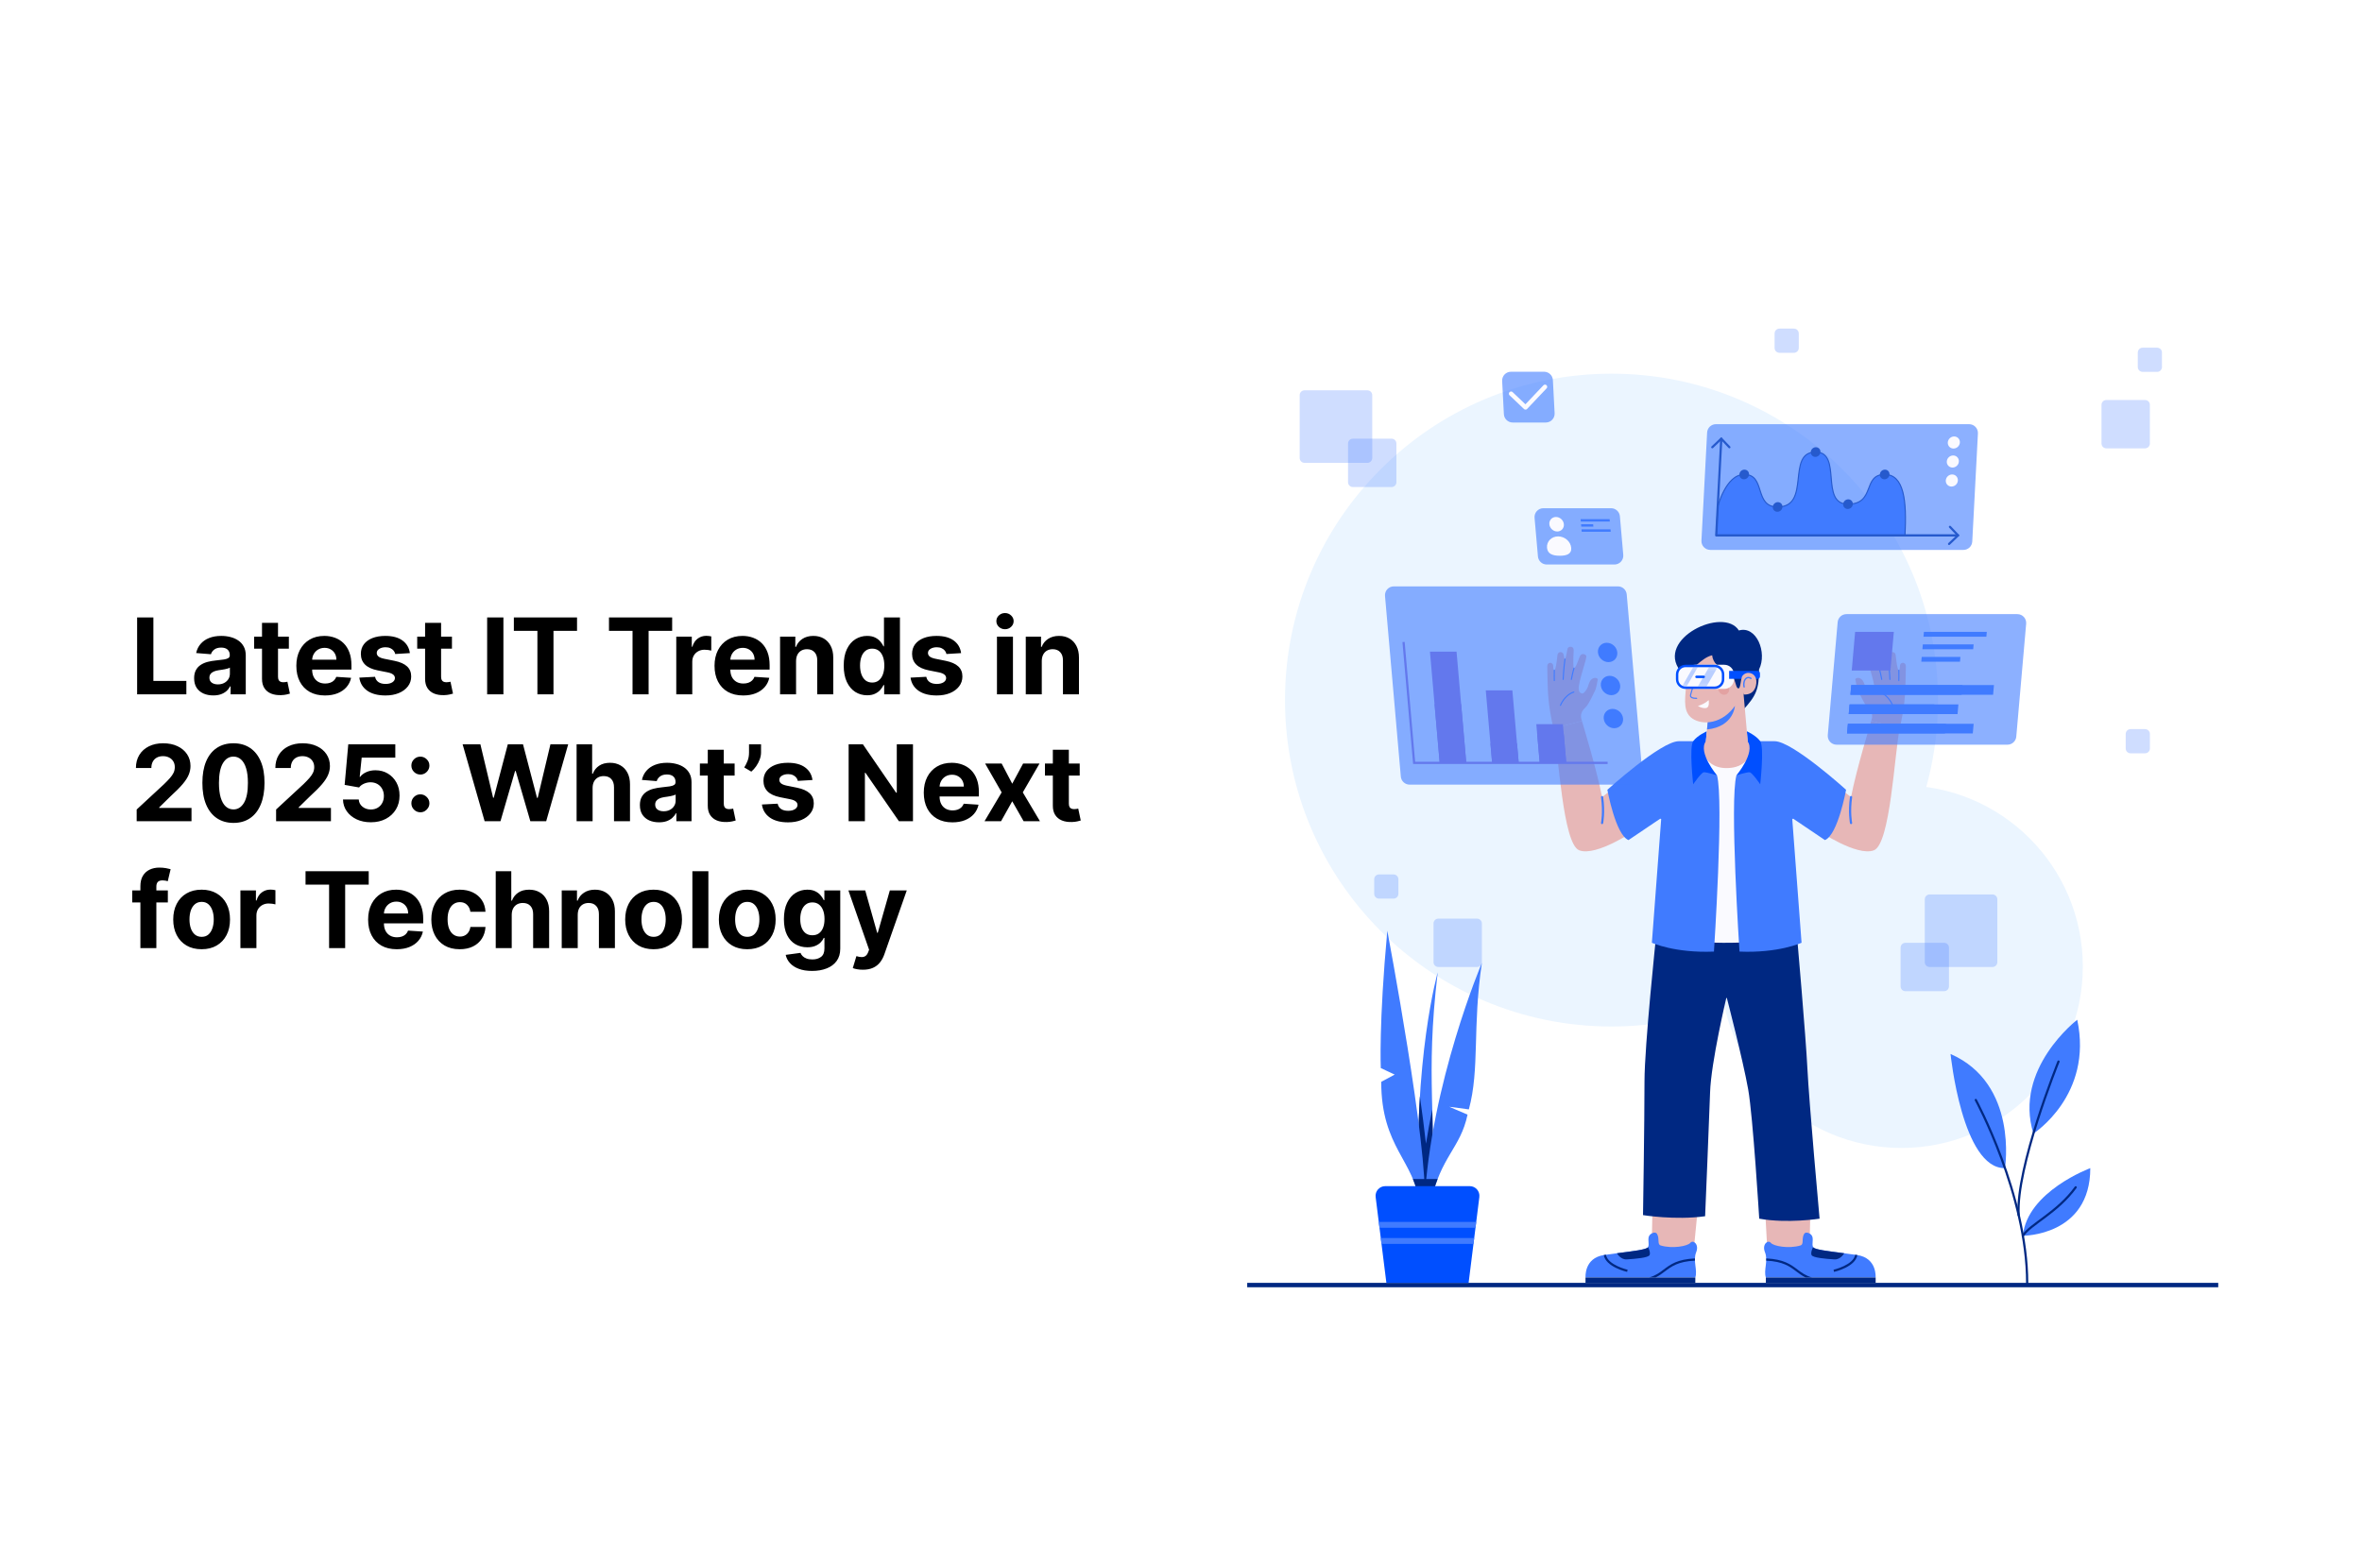 <?xml version="1.0" encoding="UTF-8"?> <svg xmlns="http://www.w3.org/2000/svg" width="670" height="445" viewBox="0 0 670 445" fill="none"><rect x="0" y="0" width="670" height="445" fill="#808080" stroke="none"/><g clip-path="url(#clip0_245_2)"><rect width="670" height="445" fill="white"></rect><path d="M38.896 197V175.182H43.509V193.197H52.863V197H38.896ZM60.499 197.309C59.455 197.309 58.524 197.128 57.708 196.766C56.891 196.396 56.245 195.853 55.769 195.136C55.3 194.411 55.066 193.509 55.066 192.43C55.066 191.521 55.232 190.757 55.566 190.139C55.9 189.521 56.355 189.024 56.93 188.648C57.505 188.271 58.159 187.987 58.89 187.795C59.629 187.604 60.403 187.469 61.212 187.391C62.164 187.291 62.931 187.199 63.514 187.114C64.096 187.021 64.519 186.886 64.781 186.709C65.044 186.531 65.176 186.268 65.176 185.92V185.857C65.176 185.182 64.963 184.66 64.536 184.29C64.117 183.921 63.521 183.737 62.747 183.737C61.93 183.737 61.28 183.918 60.797 184.28C60.314 184.635 59.995 185.082 59.838 185.622L55.641 185.281C55.854 184.287 56.273 183.428 56.898 182.703C57.523 181.972 58.329 181.411 59.316 181.02C60.31 180.622 61.461 180.423 62.768 180.423C63.677 180.423 64.547 180.53 65.378 180.743C66.216 180.956 66.958 181.286 67.605 181.734C68.258 182.181 68.773 182.756 69.149 183.46C69.526 184.156 69.714 184.99 69.714 185.963V197H65.41V194.731H65.282C65.019 195.242 64.668 195.693 64.228 196.084C63.787 196.467 63.258 196.769 62.64 196.989C62.022 197.202 61.308 197.309 60.499 197.309ZM61.798 194.177C62.466 194.177 63.056 194.045 63.567 193.783C64.078 193.513 64.48 193.151 64.771 192.696C65.062 192.241 65.208 191.727 65.208 191.151V189.415C65.066 189.507 64.87 189.592 64.622 189.67C64.38 189.741 64.107 189.809 63.801 189.873C63.496 189.93 63.191 189.983 62.885 190.033C62.58 190.075 62.303 190.114 62.054 190.15C61.522 190.228 61.056 190.352 60.659 190.523C60.261 190.693 59.952 190.924 59.732 191.215C59.511 191.499 59.401 191.854 59.401 192.281C59.401 192.898 59.625 193.371 60.073 193.697C60.527 194.017 61.102 194.177 61.798 194.177ZM81.939 180.636V184.045H72.084V180.636H81.939ZM74.322 176.716H78.86V191.972C78.86 192.391 78.924 192.717 79.052 192.952C79.18 193.179 79.357 193.339 79.584 193.431C79.819 193.523 80.089 193.57 80.394 193.57C80.607 193.57 80.82 193.552 81.033 193.516C81.246 193.474 81.41 193.442 81.523 193.42L82.237 196.798C82.01 196.869 81.69 196.95 81.278 197.043C80.866 197.142 80.366 197.202 79.776 197.224C78.682 197.266 77.724 197.121 76.9 196.787C76.083 196.453 75.447 195.935 74.993 195.232C74.538 194.528 74.314 193.641 74.322 192.568V176.716ZM92.177 197.32C90.493 197.32 89.045 196.979 87.83 196.297C86.623 195.608 85.692 194.635 85.039 193.378C84.385 192.114 84.059 190.619 84.059 188.893C84.059 187.21 84.385 185.732 85.039 184.461C85.692 183.19 86.612 182.199 87.798 181.489C88.991 180.778 90.39 180.423 91.996 180.423C93.075 180.423 94.08 180.597 95.01 180.945C95.948 181.286 96.765 181.801 97.461 182.49C98.164 183.179 98.711 184.045 99.101 185.089C99.492 186.126 99.687 187.341 99.687 188.733V189.979H85.87V187.167H95.415C95.415 186.513 95.273 185.935 94.989 185.43C94.705 184.926 94.311 184.532 93.807 184.248C93.309 183.957 92.731 183.811 92.07 183.811C91.381 183.811 90.77 183.971 90.238 184.29C89.712 184.603 89.3 185.026 89.002 185.558C88.704 186.084 88.551 186.67 88.544 187.316V189.99C88.544 190.8 88.693 191.499 88.991 192.089C89.297 192.678 89.726 193.133 90.28 193.452C90.834 193.772 91.491 193.932 92.251 193.932C92.755 193.932 93.217 193.861 93.636 193.719C94.055 193.577 94.414 193.364 94.712 193.08C95.01 192.795 95.238 192.447 95.394 192.036L99.591 192.312C99.378 193.321 98.942 194.202 98.281 194.955C97.628 195.7 96.782 196.283 95.746 196.702C94.716 197.114 93.526 197.32 92.177 197.32ZM116.264 185.303L112.109 185.558C112.038 185.203 111.885 184.884 111.651 184.599C111.417 184.308 111.108 184.077 110.724 183.907C110.348 183.729 109.897 183.641 109.371 183.641C108.668 183.641 108.075 183.79 107.592 184.088C107.109 184.379 106.868 184.77 106.868 185.26C106.868 185.651 107.024 185.981 107.336 186.251C107.649 186.521 108.185 186.737 108.945 186.901L111.907 187.497C113.498 187.824 114.684 188.349 115.465 189.074C116.246 189.798 116.637 190.75 116.637 191.929C116.637 193.001 116.321 193.942 115.689 194.752C115.064 195.562 114.204 196.194 113.111 196.648C112.024 197.096 110.77 197.32 109.35 197.32C107.184 197.32 105.458 196.869 104.172 195.967C102.894 195.058 102.145 193.822 101.925 192.259L106.388 192.025C106.523 192.685 106.85 193.19 107.368 193.538C107.887 193.879 108.551 194.049 109.361 194.049C110.156 194.049 110.795 193.896 111.278 193.591C111.768 193.278 112.017 192.877 112.024 192.387C112.017 191.975 111.843 191.638 111.502 191.375C111.161 191.105 110.635 190.899 109.925 190.757L107.091 190.192C105.493 189.873 104.304 189.319 103.523 188.531C102.748 187.742 102.361 186.737 102.361 185.516C102.361 184.464 102.645 183.559 103.214 182.799C103.789 182.039 104.595 181.453 105.632 181.041C106.676 180.629 107.898 180.423 109.297 180.423C111.363 180.423 112.99 180.86 114.176 181.734C115.369 182.607 116.065 183.797 116.264 185.303ZM128.199 180.636V184.045H118.344V180.636H128.199ZM120.581 176.716H125.12V191.972C125.12 192.391 125.184 192.717 125.311 192.952C125.439 193.179 125.617 193.339 125.844 193.431C126.078 193.523 126.348 193.57 126.654 193.57C126.867 193.57 127.08 193.552 127.293 193.516C127.506 193.474 127.669 193.442 127.783 193.42L128.497 196.798C128.27 196.869 127.95 196.95 127.538 197.043C127.126 197.142 126.625 197.202 126.036 197.224C124.942 197.266 123.983 197.121 123.159 196.787C122.343 196.453 121.707 195.935 121.252 195.232C120.798 194.528 120.574 193.641 120.581 192.568V176.716ZM142.796 175.182V197H138.183V175.182H142.796ZM145.761 178.985V175.182H163.68V178.985H157V197H152.44V178.985H145.761ZM172.743 178.985V175.182H190.662V178.985H183.982V197H179.423V178.985H172.743ZM191.829 197V180.636H196.229V183.491H196.399C196.697 182.476 197.198 181.709 197.901 181.19C198.604 180.665 199.414 180.402 200.33 180.402C200.557 180.402 200.802 180.416 201.065 180.445C201.328 180.473 201.559 180.512 201.758 180.562V184.589C201.545 184.525 201.25 184.468 200.873 184.418C200.497 184.369 200.153 184.344 199.84 184.344C199.172 184.344 198.576 184.489 198.05 184.781C197.532 185.065 197.12 185.462 196.814 185.974C196.516 186.485 196.367 187.075 196.367 187.742V197H191.829ZM210.8 197.32C209.116 197.32 207.668 196.979 206.453 196.297C205.246 195.608 204.315 194.635 203.662 193.378C203.009 192.114 202.682 190.619 202.682 188.893C202.682 187.21 203.009 185.732 203.662 184.461C204.315 183.19 205.235 182.199 206.421 181.489C207.614 180.778 209.013 180.423 210.619 180.423C211.698 180.423 212.703 180.597 213.634 180.945C214.571 181.286 215.388 181.801 216.084 182.49C216.787 183.179 217.334 184.045 217.724 185.089C218.115 186.126 218.31 187.341 218.31 188.733V189.979H204.493V187.167H214.038C214.038 186.513 213.896 185.935 213.612 185.43C213.328 184.926 212.934 184.532 212.43 184.248C211.933 183.957 211.354 183.811 210.693 183.811C210.004 183.811 209.393 183.971 208.861 184.29C208.335 184.603 207.923 185.026 207.625 185.558C207.327 186.084 207.174 186.67 207.167 187.316V189.99C207.167 190.8 207.316 191.499 207.614 192.089C207.92 192.678 208.349 193.133 208.903 193.452C209.457 193.772 210.114 193.932 210.874 193.932C211.379 193.932 211.84 193.861 212.259 193.719C212.678 193.577 213.037 193.364 213.335 193.08C213.634 192.795 213.861 192.447 214.017 192.036L218.214 192.312C218.001 193.321 217.565 194.202 216.904 194.955C216.251 195.7 215.406 196.283 214.369 196.702C213.339 197.114 212.149 197.32 210.8 197.32ZM225.81 187.54V197H221.272V180.636H225.597V183.523H225.789C226.151 182.572 226.759 181.819 227.611 181.265C228.463 180.704 229.496 180.423 230.711 180.423C231.847 180.423 232.838 180.672 233.683 181.169C234.528 181.666 235.185 182.376 235.654 183.3C236.123 184.216 236.357 185.31 236.357 186.581V197H231.819V187.391C231.826 186.389 231.57 185.608 231.052 185.047C230.533 184.479 229.82 184.195 228.911 184.195C228.3 184.195 227.76 184.326 227.291 184.589C226.83 184.852 226.467 185.235 226.205 185.739C225.949 186.237 225.817 186.837 225.81 187.54ZM245.964 197.266C244.721 197.266 243.595 196.947 242.587 196.308C241.585 195.661 240.79 194.713 240.2 193.463C239.618 192.206 239.327 190.665 239.327 188.839C239.327 186.964 239.629 185.406 240.232 184.163C240.836 182.913 241.639 181.979 242.64 181.361C243.649 180.736 244.753 180.423 245.953 180.423C246.869 180.423 247.633 180.58 248.244 180.892C248.862 181.197 249.359 181.581 249.735 182.043C250.119 182.497 250.41 182.945 250.609 183.385H250.747V175.182H255.275V197H250.801V194.379H250.609C250.396 194.834 250.094 195.285 249.703 195.732C249.32 196.173 248.819 196.538 248.201 196.83C247.59 197.121 246.845 197.266 245.964 197.266ZM247.402 193.655C248.134 193.655 248.752 193.456 249.256 193.058C249.767 192.653 250.158 192.089 250.428 191.364C250.705 190.64 250.843 189.791 250.843 188.818C250.843 187.845 250.708 187 250.438 186.283C250.169 185.565 249.778 185.011 249.267 184.621C248.755 184.23 248.134 184.035 247.402 184.035C246.656 184.035 246.028 184.237 245.517 184.642C245.005 185.047 244.618 185.608 244.355 186.325C244.093 187.043 243.961 187.874 243.961 188.818C243.961 189.77 244.093 190.612 244.355 191.343C244.625 192.067 245.012 192.636 245.517 193.048C246.028 193.452 246.656 193.655 247.402 193.655ZM272.621 185.303L268.467 185.558C268.396 185.203 268.243 184.884 268.009 184.599C267.774 184.308 267.465 184.077 267.082 183.907C266.705 183.729 266.254 183.641 265.729 183.641C265.026 183.641 264.433 183.79 263.95 184.088C263.467 184.379 263.225 184.77 263.225 185.26C263.225 185.651 263.381 185.981 263.694 186.251C264.006 186.521 264.543 186.737 265.303 186.901L268.264 187.497C269.855 187.824 271.041 188.349 271.822 189.074C272.604 189.798 272.994 190.75 272.994 191.929C272.994 193.001 272.678 193.942 272.046 194.752C271.421 195.562 270.562 196.194 269.468 196.648C268.381 197.096 267.128 197.32 265.707 197.32C263.541 197.32 261.815 196.869 260.53 195.967C259.251 195.058 258.502 193.822 258.282 192.259L262.746 192.025C262.881 192.685 263.207 193.19 263.726 193.538C264.244 193.879 264.908 194.049 265.718 194.049C266.513 194.049 267.153 193.896 267.636 193.591C268.126 193.278 268.374 192.877 268.381 192.387C268.374 191.975 268.2 191.638 267.859 191.375C267.518 191.105 266.993 190.899 266.283 190.757L263.449 190.192C261.851 189.873 260.661 189.319 259.88 188.531C259.106 187.742 258.719 186.737 258.719 185.516C258.719 184.464 259.003 183.559 259.571 182.799C260.146 182.039 260.952 181.453 261.989 181.041C263.033 180.629 264.255 180.423 265.654 180.423C267.721 180.423 269.347 180.86 270.533 181.734C271.727 182.607 272.423 183.797 272.621 185.303ZM282.795 197V180.636H287.334V197H282.795ZM285.075 178.527C284.401 178.527 283.822 178.303 283.339 177.856C282.863 177.401 282.625 176.858 282.625 176.226C282.625 175.601 282.863 175.065 283.339 174.617C283.822 174.163 284.401 173.935 285.075 173.935C285.75 173.935 286.325 174.163 286.801 174.617C287.284 175.065 287.526 175.601 287.526 176.226C287.526 176.858 287.284 177.401 286.801 177.856C286.325 178.303 285.75 178.527 285.075 178.527ZM295.508 187.54V197H290.969V180.636H295.295V183.523H295.486C295.849 182.572 296.456 181.819 297.308 181.265C298.16 180.704 299.194 180.423 300.408 180.423C301.545 180.423 302.535 180.672 303.381 181.169C304.226 181.666 304.883 182.376 305.351 183.3C305.82 184.216 306.055 185.31 306.055 186.581V197H301.516V187.391C301.523 186.389 301.268 185.608 300.749 185.047C300.231 184.479 299.517 184.195 298.608 184.195C297.997 184.195 297.457 184.326 296.988 184.589C296.527 184.852 296.165 185.235 295.902 185.739C295.646 186.237 295.515 186.837 295.508 187.54ZM38.769 233V229.676L46.535 222.485C47.195 221.846 47.749 221.271 48.197 220.759C48.651 220.248 48.996 219.747 49.23 219.257C49.465 218.76 49.582 218.224 49.582 217.648C49.582 217.009 49.436 216.459 49.145 215.997C48.854 215.528 48.456 215.17 47.952 214.921C47.447 214.665 46.876 214.538 46.236 214.538C45.569 214.538 44.986 214.673 44.489 214.942C43.992 215.212 43.609 215.599 43.339 216.104C43.069 216.608 42.934 217.208 42.934 217.904H38.555C38.555 216.477 38.879 215.237 39.525 214.186C40.171 213.135 41.077 212.322 42.242 211.746C43.406 211.171 44.749 210.884 46.269 210.884C47.831 210.884 49.191 211.161 50.349 211.714C51.514 212.261 52.419 213.021 53.065 213.994C53.712 214.967 54.035 216.082 54.035 217.339C54.035 218.163 53.871 218.977 53.545 219.779C53.225 220.582 52.653 221.473 51.83 222.453C51.006 223.426 49.844 224.594 48.346 225.958L45.16 229.08V229.229H54.322V233H38.769ZM66.22 233.479C64.387 233.472 62.81 233.021 61.489 232.126C60.176 231.232 59.163 229.935 58.453 228.238C57.75 226.54 57.402 224.499 57.409 222.112C57.409 219.733 57.761 217.705 58.464 216.029C59.174 214.353 60.186 213.078 61.5 212.205C62.821 211.324 64.394 210.884 66.22 210.884C68.045 210.884 69.615 211.324 70.928 212.205C72.249 213.085 73.265 214.364 73.975 216.04C74.686 217.709 75.037 219.733 75.03 222.112C75.03 224.506 74.675 226.551 73.965 228.249C73.261 229.946 72.253 231.242 70.939 232.137C69.625 233.032 68.052 233.479 66.22 233.479ZM66.22 229.655C67.47 229.655 68.468 229.026 69.213 227.769C69.959 226.512 70.328 224.626 70.321 222.112C70.321 220.457 70.151 219.08 69.81 217.979C69.476 216.878 69 216.05 68.382 215.496C67.772 214.942 67.051 214.665 66.22 214.665C64.977 214.665 63.982 215.287 63.237 216.53C62.491 217.773 62.114 219.634 62.107 222.112C62.107 223.788 62.274 225.188 62.608 226.31C62.949 227.425 63.428 228.263 64.046 228.824C64.664 229.378 65.389 229.655 66.22 229.655ZM78.319 233V229.676L86.086 222.485C86.746 221.846 87.3 221.271 87.748 220.759C88.202 220.248 88.546 219.747 88.781 219.257C89.015 218.76 89.132 218.224 89.132 217.648C89.132 217.009 88.987 216.459 88.696 215.997C88.404 215.528 88.007 215.17 87.502 214.921C86.998 214.665 86.427 214.538 85.787 214.538C85.12 214.538 84.537 214.673 84.04 214.942C83.543 215.212 83.159 215.599 82.89 216.104C82.62 216.608 82.485 217.208 82.485 217.904H78.106C78.106 216.477 78.429 215.237 79.076 214.186C79.722 213.135 80.627 212.322 81.792 211.746C82.957 211.171 84.299 210.884 85.819 210.884C87.382 210.884 88.742 211.161 89.9 211.714C91.064 212.261 91.97 213.021 92.616 213.994C93.262 214.967 93.586 216.082 93.586 217.339C93.586 218.163 93.422 218.977 93.096 219.779C92.776 220.582 92.204 221.473 91.38 222.453C90.556 223.426 89.395 224.594 87.897 225.958L84.711 229.08V229.229H93.873V233H78.319ZM105.184 233.298C103.679 233.298 102.336 233.021 101.157 232.467C99.986 231.913 99.055 231.15 98.366 230.177C97.677 229.204 97.319 228.089 97.29 226.832H101.765C101.814 227.677 102.17 228.362 102.83 228.888C103.491 229.413 104.275 229.676 105.184 229.676C105.909 229.676 106.548 229.516 107.102 229.197C107.663 228.87 108.1 228.419 108.412 227.844C108.732 227.261 108.892 226.594 108.892 225.841C108.892 225.074 108.729 224.399 108.402 223.817C108.082 223.234 107.638 222.78 107.07 222.453C106.502 222.126 105.852 221.96 105.121 221.952C104.481 221.952 103.86 222.084 103.256 222.347C102.66 222.609 102.194 222.968 101.861 223.423L97.759 222.688L98.792 211.182H112.131V214.953H102.596L102.031 220.418H102.159C102.542 219.879 103.121 219.431 103.895 219.076C104.67 218.721 105.536 218.543 106.495 218.543C107.809 218.543 108.981 218.852 110.01 219.47C111.04 220.088 111.854 220.937 112.45 222.016C113.047 223.089 113.341 224.325 113.334 225.724C113.341 227.194 113.001 228.501 112.312 229.644C111.63 230.781 110.675 231.675 109.446 232.329C108.224 232.975 106.804 233.298 105.184 233.298ZM119.247 230.464C118.544 230.464 117.94 230.216 117.436 229.719C116.939 229.222 116.69 228.618 116.69 227.908C116.69 227.212 116.939 226.615 117.436 226.118C117.94 225.621 118.544 225.372 119.247 225.372C119.929 225.372 120.525 225.621 121.037 226.118C121.548 226.615 121.804 227.212 121.804 227.908C121.804 228.376 121.683 228.806 121.442 229.197C121.207 229.58 120.898 229.889 120.515 230.124C120.131 230.351 119.709 230.464 119.247 230.464ZM119.247 219.758C118.544 219.758 117.94 219.509 117.436 219.012C116.939 218.515 116.69 217.911 116.69 217.201C116.69 216.505 116.939 215.912 117.436 215.422C117.94 214.925 118.544 214.676 119.247 214.676C119.929 214.676 120.525 214.925 121.037 215.422C121.548 215.912 121.804 216.505 121.804 217.201C121.804 217.677 121.683 218.11 121.442 218.501C121.207 218.884 120.898 219.19 120.515 219.417C120.131 219.644 119.709 219.758 119.247 219.758ZM137.47 233L131.227 211.182H136.266L139.877 226.342H140.058L144.043 211.182H148.357L152.331 226.374H152.523L156.134 211.182H161.173L154.931 233H150.435L146.28 218.735H146.11L141.965 233H137.47ZM168.096 223.54V233H163.557V211.182H167.968V219.523H168.159C168.529 218.558 169.125 217.801 169.949 217.254C170.773 216.7 171.806 216.423 173.049 216.423C174.186 216.423 175.176 216.672 176.022 217.169C176.874 217.659 177.534 218.366 178.003 219.289C178.479 220.205 178.713 221.303 178.706 222.581V233H174.168V223.391C174.175 222.382 173.919 221.597 173.401 221.036C172.89 220.475 172.172 220.195 171.249 220.195C170.631 220.195 170.084 220.326 169.608 220.589C169.14 220.852 168.77 221.235 168.5 221.739C168.238 222.237 168.103 222.837 168.096 223.54ZM186.944 233.309C185.9 233.309 184.97 233.128 184.153 232.766C183.336 232.396 182.69 231.853 182.214 231.136C181.745 230.411 181.511 229.509 181.511 228.43C181.511 227.521 181.678 226.757 182.012 226.139C182.345 225.521 182.8 225.024 183.375 224.648C183.95 224.271 184.604 223.987 185.335 223.795C186.074 223.604 186.848 223.469 187.658 223.391C188.61 223.291 189.377 223.199 189.959 223.114C190.541 223.021 190.964 222.886 191.227 222.709C191.49 222.531 191.621 222.268 191.621 221.92V221.857C191.621 221.182 191.408 220.66 190.982 220.29C190.563 219.921 189.966 219.737 189.192 219.737C188.375 219.737 187.725 219.918 187.242 220.28C186.759 220.635 186.44 221.082 186.284 221.622L182.086 221.281C182.299 220.287 182.718 219.428 183.343 218.703C183.968 217.972 184.774 217.411 185.762 217.02C186.756 216.622 187.906 216.423 189.213 216.423C190.122 216.423 190.992 216.53 191.823 216.743C192.661 216.956 193.404 217.286 194.05 217.734C194.703 218.181 195.218 218.756 195.595 219.46C195.971 220.156 196.159 220.99 196.159 221.963V233H191.855V230.731H191.727C191.465 231.242 191.113 231.693 190.673 232.084C190.232 232.467 189.703 232.769 189.085 232.989C188.468 233.202 187.754 233.309 186.944 233.309ZM188.244 230.177C188.911 230.177 189.501 230.045 190.012 229.783C190.524 229.513 190.925 229.151 191.216 228.696C191.507 228.241 191.653 227.727 191.653 227.151V225.415C191.511 225.507 191.316 225.592 191.067 225.67C190.825 225.741 190.552 225.809 190.247 225.873C189.941 225.93 189.636 225.983 189.33 226.033C189.025 226.075 188.748 226.114 188.499 226.15C187.967 226.228 187.502 226.352 187.104 226.523C186.706 226.693 186.397 226.924 186.177 227.215C185.957 227.499 185.847 227.854 185.847 228.281C185.847 228.898 186.07 229.371 186.518 229.697C186.972 230.017 187.548 230.177 188.244 230.177ZM208.384 216.636V220.045H198.53V216.636H208.384ZM200.767 212.716H205.305V227.972C205.305 228.391 205.369 228.717 205.497 228.952C205.625 229.179 205.802 229.339 206.03 229.431C206.264 229.523 206.534 229.57 206.839 229.57C207.052 229.57 207.265 229.552 207.479 229.516C207.692 229.474 207.855 229.442 207.969 229.42L208.682 232.798C208.455 232.869 208.135 232.95 207.724 233.043C207.312 233.142 206.811 233.202 206.221 233.224C205.128 233.266 204.169 233.121 203.345 232.787C202.528 232.453 201.893 231.935 201.438 231.232C200.983 230.528 200.76 229.641 200.767 228.568V212.716ZM215.876 211.182V213.483C215.876 214.136 215.748 214.804 215.493 215.486C215.244 216.161 214.91 216.8 214.491 217.403C214.072 218 213.614 218.508 213.117 218.927L211.114 217.744C211.469 217.183 211.782 216.562 212.051 215.88C212.328 215.198 212.467 214.406 212.467 213.504V211.182H215.876ZM230.463 221.303L226.308 221.558C226.237 221.203 226.085 220.884 225.85 220.599C225.616 220.308 225.307 220.077 224.923 219.907C224.547 219.729 224.096 219.641 223.57 219.641C222.867 219.641 222.274 219.79 221.791 220.088C221.308 220.379 221.067 220.77 221.067 221.26C221.067 221.651 221.223 221.981 221.536 222.251C221.848 222.521 222.384 222.737 223.144 222.901L226.106 223.497C227.697 223.824 228.883 224.349 229.664 225.074C230.445 225.798 230.836 226.75 230.836 227.929C230.836 229.001 230.52 229.942 229.888 230.752C229.263 231.562 228.404 232.194 227.31 232.648C226.223 233.096 224.97 233.32 223.549 233.32C221.383 233.32 219.657 232.869 218.372 231.967C217.093 231.058 216.344 229.822 216.124 228.259L220.588 228.025C220.722 228.685 221.049 229.19 221.568 229.538C222.086 229.879 222.75 230.049 223.56 230.049C224.355 230.049 224.994 229.896 225.477 229.591C225.968 229.278 226.216 228.877 226.223 228.387C226.216 227.975 226.042 227.638 225.701 227.375C225.36 227.105 224.835 226.899 224.124 226.757L221.291 226.192C219.693 225.873 218.503 225.319 217.722 224.531C216.948 223.742 216.561 222.737 216.561 221.516C216.561 220.464 216.845 219.559 217.413 218.799C217.988 218.039 218.794 217.453 219.831 217.041C220.875 216.629 222.097 216.423 223.496 216.423C225.563 216.423 227.189 216.86 228.375 217.734C229.568 218.607 230.264 219.797 230.463 221.303ZM258.972 211.182V233H254.987L245.495 219.268H245.335V233H240.722V211.182H244.771L254.188 224.903H254.38V211.182H258.972ZM270.155 233.32C268.472 233.32 267.023 232.979 265.809 232.297C264.601 231.608 263.671 230.635 263.017 229.378C262.364 228.114 262.037 226.619 262.037 224.893C262.037 223.21 262.364 221.732 263.017 220.461C263.671 219.19 264.591 218.199 265.777 217.489C266.97 216.778 268.369 216.423 269.974 216.423C271.054 216.423 272.059 216.597 272.989 216.945C273.926 217.286 274.743 217.801 275.439 218.49C276.142 219.179 276.689 220.045 277.08 221.089C277.471 222.126 277.666 223.341 277.666 224.733V225.979H263.848V223.167H273.394C273.394 222.513 273.252 221.935 272.968 221.43C272.684 220.926 272.289 220.532 271.785 220.248C271.288 219.957 270.709 219.811 270.049 219.811C269.36 219.811 268.749 219.971 268.216 220.29C267.691 220.603 267.279 221.026 266.98 221.558C266.682 222.084 266.529 222.67 266.522 223.316V225.99C266.522 226.8 266.672 227.499 266.97 228.089C267.275 228.678 267.705 229.133 268.259 229.452C268.813 229.772 269.47 229.932 270.23 229.932C270.734 229.932 271.196 229.861 271.615 229.719C272.034 229.577 272.392 229.364 272.691 229.08C272.989 228.795 273.216 228.447 273.373 228.036L277.57 228.312C277.357 229.321 276.92 230.202 276.26 230.955C275.606 231.7 274.761 232.283 273.724 232.702C272.694 233.114 271.505 233.32 270.155 233.32ZM284.127 216.636L287.131 222.357L290.21 216.636H294.866L290.125 224.818L294.994 233H290.359L287.131 227.343L283.957 233H279.269L284.127 224.818L279.44 216.636H284.127ZM306.265 216.636V220.045H296.411V216.636H306.265ZM298.648 212.716H303.186V227.972C303.186 228.391 303.25 228.717 303.378 228.952C303.506 229.179 303.683 229.339 303.911 229.431C304.145 229.523 304.415 229.57 304.72 229.57C304.933 229.57 305.146 229.552 305.359 229.516C305.572 229.474 305.736 229.442 305.849 229.42L306.563 232.798C306.336 232.869 306.016 232.95 305.604 233.043C305.192 233.142 304.692 233.202 304.102 233.224C303.009 233.266 302.05 233.121 301.226 232.787C300.409 232.453 299.773 231.935 299.319 231.232C298.864 230.528 298.641 229.641 298.648 228.568V212.716ZM47.611 252.636V256.045H37.511V252.636H47.611ZM39.823 269V251.454C39.823 250.268 40.054 249.284 40.516 248.503C40.984 247.722 41.624 247.136 42.433 246.745C43.243 246.354 44.163 246.159 45.193 246.159C45.889 246.159 46.524 246.212 47.099 246.319C47.682 246.425 48.115 246.521 48.399 246.607L47.59 250.016C47.412 249.959 47.192 249.906 46.929 249.856C46.673 249.806 46.41 249.781 46.141 249.781C45.473 249.781 45.008 249.938 44.745 250.25C44.482 250.555 44.351 250.985 44.351 251.539V269H39.823ZM57.191 269.32C55.536 269.32 54.105 268.968 52.898 268.265C51.697 267.555 50.77 266.567 50.117 265.303C49.464 264.032 49.137 262.558 49.137 260.882C49.137 259.192 49.464 257.714 50.117 256.45C50.77 255.179 51.697 254.192 52.898 253.489C54.105 252.778 55.536 252.423 57.191 252.423C58.846 252.423 60.273 252.778 61.474 253.489C62.681 254.192 63.611 255.179 64.265 256.45C64.918 257.714 65.245 259.192 65.245 260.882C65.245 262.558 64.918 264.032 64.265 265.303C63.611 266.567 62.681 267.555 61.474 268.265C60.273 268.968 58.846 269.32 57.191 269.32ZM57.212 265.804C57.965 265.804 58.594 265.591 59.098 265.165C59.602 264.732 59.982 264.142 60.238 263.396C60.501 262.651 60.632 261.802 60.632 260.85C60.632 259.898 60.501 259.05 60.238 258.304C59.982 257.558 59.602 256.969 59.098 256.536C58.594 256.102 57.965 255.886 57.212 255.886C56.452 255.886 55.813 256.102 55.295 256.536C54.783 256.969 54.396 257.558 54.133 258.304C53.878 259.05 53.75 259.898 53.75 260.85C53.75 261.802 53.878 262.651 54.133 263.396C54.396 264.142 54.783 264.732 55.295 265.165C55.813 265.591 56.452 265.804 57.212 265.804ZM68.196 269V252.636H72.596V255.491H72.766C73.064 254.476 73.565 253.709 74.268 253.19C74.971 252.665 75.781 252.402 76.697 252.402C76.924 252.402 77.17 252.416 77.432 252.445C77.695 252.473 77.926 252.512 78.125 252.562V256.589C77.912 256.525 77.617 256.468 77.241 256.418C76.864 256.369 76.52 256.344 76.207 256.344C75.54 256.344 74.943 256.489 74.417 256.781C73.899 257.065 73.487 257.462 73.182 257.974C72.883 258.485 72.734 259.075 72.734 259.742V269H68.196ZM86.669 250.985V247.182H104.588V250.985H97.908V269H93.349V250.985H86.669ZM112.538 269.32C110.855 269.32 109.406 268.979 108.191 268.297C106.984 267.608 106.054 266.635 105.4 265.378C104.747 264.114 104.42 262.619 104.42 260.893C104.42 259.21 104.747 257.732 105.4 256.461C106.054 255.19 106.973 254.199 108.159 253.489C109.353 252.778 110.752 252.423 112.357 252.423C113.436 252.423 114.441 252.597 115.372 252.945C116.309 253.286 117.126 253.801 117.822 254.49C118.525 255.179 119.072 256.045 119.463 257.089C119.853 258.126 120.049 259.341 120.049 260.733V261.979H106.231V259.167H115.777C115.777 258.513 115.635 257.935 115.35 257.43C115.066 256.926 114.672 256.532 114.168 256.248C113.671 255.957 113.092 255.811 112.431 255.811C111.743 255.811 111.132 255.971 110.599 256.29C110.074 256.603 109.662 257.026 109.363 257.558C109.065 258.084 108.912 258.67 108.905 259.316V261.99C108.905 262.8 109.054 263.499 109.353 264.089C109.658 264.678 110.088 265.133 110.642 265.452C111.196 265.772 111.853 265.932 112.613 265.932C113.117 265.932 113.578 265.861 113.998 265.719C114.417 265.577 114.775 265.364 115.074 265.08C115.372 264.795 115.599 264.447 115.755 264.036L119.953 264.312C119.74 265.321 119.303 266.202 118.642 266.955C117.989 267.7 117.144 268.283 116.107 268.702C115.077 269.114 113.887 269.32 112.538 269.32ZM130.404 269.32C128.728 269.32 127.286 268.964 126.078 268.254C124.878 267.537 123.955 266.543 123.309 265.271C122.669 264 122.35 262.537 122.35 260.882C122.35 259.206 122.673 257.736 123.319 256.472C123.973 255.2 124.9 254.21 126.1 253.499C127.3 252.782 128.728 252.423 130.382 252.423C131.81 252.423 133.06 252.683 134.132 253.201C135.205 253.719 136.054 254.447 136.679 255.385C137.304 256.322 137.648 257.423 137.712 258.688H133.429C133.309 257.871 132.989 257.214 132.471 256.717C131.959 256.212 131.288 255.96 130.457 255.96C129.754 255.96 129.14 256.152 128.614 256.536C128.096 256.912 127.691 257.462 127.4 258.187C127.108 258.911 126.963 259.788 126.963 260.818C126.963 261.862 127.105 262.75 127.389 263.482C127.68 264.213 128.088 264.771 128.614 265.154C129.14 265.538 129.754 265.729 130.457 265.729C130.975 265.729 131.441 265.623 131.853 265.41C132.272 265.197 132.616 264.888 132.886 264.483C133.163 264.071 133.344 263.577 133.429 263.002H137.712C137.641 264.252 137.3 265.353 136.689 266.305C136.086 267.249 135.251 267.988 134.186 268.521C133.12 269.053 131.86 269.32 130.404 269.32ZM145.156 259.54V269H140.618V247.182H145.028V255.523H145.22C145.589 254.558 146.186 253.801 147.01 253.254C147.834 252.7 148.867 252.423 150.11 252.423C151.246 252.423 152.237 252.672 153.082 253.169C153.934 253.659 154.595 254.366 155.064 255.289C155.54 256.205 155.774 257.303 155.767 258.581V269H151.229V259.391C151.236 258.382 150.98 257.597 150.461 257.036C149.95 256.475 149.233 256.195 148.309 256.195C147.692 256.195 147.145 256.326 146.669 256.589C146.2 256.852 145.831 257.235 145.561 257.739C145.298 258.237 145.163 258.837 145.156 259.54ZM163.877 259.54V269H159.338V252.636H163.664V255.523H163.855C164.218 254.572 164.825 253.819 165.677 253.265C166.529 252.704 167.563 252.423 168.777 252.423C169.914 252.423 170.904 252.672 171.75 253.169C172.595 253.666 173.252 254.376 173.721 255.3C174.189 256.216 174.424 257.31 174.424 258.581V269H169.885V259.391C169.892 258.389 169.637 257.608 169.118 257.047C168.6 256.479 167.886 256.195 166.977 256.195C166.366 256.195 165.826 256.326 165.358 256.589C164.896 256.852 164.534 257.235 164.271 257.739C164.015 258.237 163.884 258.837 163.877 259.54ZM185.394 269.32C183.739 269.32 182.308 268.968 181.101 268.265C179.9 267.555 178.974 266.567 178.32 265.303C177.667 264.032 177.34 262.558 177.34 260.882C177.34 259.192 177.667 257.714 178.32 256.45C178.974 255.179 179.9 254.192 181.101 253.489C182.308 252.778 183.739 252.423 185.394 252.423C187.049 252.423 188.476 252.778 189.677 253.489C190.884 254.192 191.814 255.179 192.468 256.45C193.121 257.714 193.448 259.192 193.448 260.882C193.448 262.558 193.121 264.032 192.468 265.303C191.814 266.567 190.884 267.555 189.677 268.265C188.476 268.968 187.049 269.32 185.394 269.32ZM185.415 265.804C186.168 265.804 186.797 265.591 187.301 265.165C187.805 264.732 188.185 264.142 188.441 263.396C188.704 262.651 188.835 261.802 188.835 260.85C188.835 259.898 188.704 259.05 188.441 258.304C188.185 257.558 187.805 256.969 187.301 256.536C186.797 256.102 186.168 255.886 185.415 255.886C184.655 255.886 184.016 256.102 183.498 256.536C182.986 256.969 182.599 257.558 182.336 258.304C182.081 259.05 181.953 259.898 181.953 260.85C181.953 261.802 182.081 262.651 182.336 263.396C182.599 264.142 182.986 264.732 183.498 265.165C184.016 265.591 184.655 265.804 185.415 265.804ZM200.937 247.182V269H196.399V247.182H200.937ZM211.966 269.32C210.311 269.32 208.88 268.968 207.673 268.265C206.473 267.555 205.546 266.567 204.892 265.303C204.239 264.032 203.912 262.558 203.912 260.882C203.912 259.192 204.239 257.714 204.892 256.45C205.546 255.179 206.473 254.192 207.673 253.489C208.88 252.778 210.311 252.423 211.966 252.423C213.621 252.423 215.049 252.778 216.249 253.489C217.456 254.192 218.387 255.179 219.04 256.45C219.694 257.714 220.02 259.192 220.02 260.882C220.02 262.558 219.694 264.032 219.04 265.303C218.387 266.567 217.456 267.555 216.249 268.265C215.049 268.968 213.621 269.32 211.966 269.32ZM211.988 265.804C212.74 265.804 213.369 265.591 213.873 265.165C214.377 264.732 214.757 264.142 215.013 263.396C215.276 262.651 215.407 261.802 215.407 260.85C215.407 259.898 215.276 259.05 215.013 258.304C214.757 257.558 214.377 256.969 213.873 256.536C213.369 256.102 212.74 255.886 211.988 255.886C211.228 255.886 210.588 256.102 210.07 256.536C209.559 256.969 209.172 257.558 208.909 258.304C208.653 259.05 208.525 259.898 208.525 260.85C208.525 261.802 208.653 262.651 208.909 263.396C209.172 264.142 209.559 264.732 210.07 265.165C210.588 265.591 211.228 265.804 211.988 265.804ZM230.343 275.477C228.873 275.477 227.613 275.275 226.561 274.87C225.517 274.472 224.686 273.929 224.069 273.24C223.451 272.551 223.049 271.777 222.865 270.918L227.062 270.353C227.19 270.68 227.392 270.985 227.669 271.269C227.946 271.553 228.312 271.781 228.767 271.951C229.228 272.129 229.789 272.217 230.45 272.217C231.437 272.217 232.25 271.976 232.89 271.493C233.536 271.017 233.859 270.218 233.859 269.096V266.102H233.667C233.468 266.557 233.17 266.987 232.772 267.391C232.375 267.796 231.863 268.126 231.238 268.382C230.613 268.638 229.868 268.766 229.001 268.766C227.772 268.766 226.654 268.482 225.645 267.913C224.644 267.338 223.845 266.461 223.248 265.282C222.659 264.096 222.364 262.597 222.364 260.786C222.364 258.933 222.666 257.384 223.27 256.141C223.873 254.898 224.676 253.968 225.677 253.35C226.686 252.732 227.79 252.423 228.99 252.423C229.907 252.423 230.674 252.58 231.292 252.892C231.909 253.197 232.407 253.581 232.783 254.043C233.167 254.497 233.461 254.945 233.667 255.385H233.838V252.636H238.344V269.16C238.344 270.552 238.003 271.717 237.321 272.654C236.64 273.592 235.695 274.295 234.488 274.763C233.287 275.239 231.906 275.477 230.343 275.477ZM230.439 265.357C231.171 265.357 231.789 265.175 232.293 264.813C232.804 264.444 233.195 263.918 233.465 263.237C233.742 262.548 233.88 261.724 233.88 260.765C233.88 259.806 233.745 258.975 233.475 258.272C233.206 257.562 232.815 257.011 232.304 256.621C231.792 256.23 231.171 256.035 230.439 256.035C229.694 256.035 229.065 256.237 228.554 256.642C228.042 257.04 227.655 257.594 227.392 258.304C227.13 259.014 226.998 259.835 226.998 260.765C226.998 261.71 227.13 262.526 227.392 263.215C227.662 263.897 228.049 264.426 228.554 264.803C229.065 265.172 229.694 265.357 230.439 265.357ZM244.757 275.136C244.182 275.136 243.642 275.09 243.138 274.998C242.641 274.913 242.229 274.803 241.902 274.668L242.925 271.28C243.458 271.443 243.937 271.532 244.363 271.546C244.797 271.56 245.169 271.461 245.482 271.248C245.801 271.035 246.061 270.673 246.26 270.161L246.526 269.469L240.656 252.636H245.429L248.816 264.653H248.987L252.407 252.636H257.211L250.851 270.768C250.546 271.649 250.13 272.416 249.605 273.07C249.086 273.73 248.429 274.238 247.634 274.593C246.838 274.955 245.88 275.136 244.757 275.136Z" fill="black"></path><g clip-path="url(#clip1_245_2)"><path d="M629.221 365.228H353.781V363.976H629.221V365.228Z" fill="#002882"></path><path d="M549.724 198.637C549.724 249.784 508.261 291.247 457.11 291.247C405.963 291.247 364.5 249.784 364.5 198.637C364.5 147.49 405.963 106.023 457.11 106.023C508.261 106.023 549.724 147.49 549.724 198.637Z" fill="#EBF5FF"></path><path d="M590.808 274.255C590.808 302.669 567.774 325.705 539.357 325.705C510.943 325.705 487.906 302.669 487.906 274.255C487.906 245.837 510.943 222.804 539.357 222.804C567.774 222.804 590.808 245.837 590.808 274.255Z" fill="#EBF5FF"></path><path opacity="0.25" d="M611.889 105.507H607.773C607.016 105.507 606.402 104.893 606.402 104.136V100.02C606.402 99.263 607.016 98.649 607.773 98.649H611.889C612.647 98.649 613.26 99.263 613.26 100.02V104.136C613.26 104.893 612.647 105.507 611.889 105.507Z" fill="#407BFF"></path><path opacity="0.25" d="M508.866 100.098H504.75C503.992 100.098 503.379 99.485 503.379 98.727V94.608C503.379 93.851 503.992 93.237 504.75 93.237H508.866C509.623 93.237 510.237 93.851 510.237 94.608V98.727C510.237 99.485 509.623 100.098 508.866 100.098Z" fill="#407BFF"></path><path opacity="0.25" d="M394.731 138.184H383.754C382.996 138.184 382.383 137.571 382.383 136.813V125.836C382.383 125.079 382.996 124.465 383.754 124.465H394.731C395.488 124.465 396.102 125.079 396.102 125.836V136.813C396.102 137.571 395.488 138.184 394.731 138.184Z" fill="#407BFF"></path><path opacity="0.25" d="M387.873 131.323H370.038C369.278 131.323 368.664 130.71 368.664 129.952V112.114C368.664 111.357 369.278 110.743 370.038 110.743H387.873C388.63 110.743 389.244 111.357 389.244 112.114V129.952C389.244 130.71 388.63 131.323 387.873 131.323Z" fill="#407BFF"></path><path opacity="0.25" d="M540.488 281.219H551.465C552.223 281.219 552.839 280.605 552.839 279.848V268.871C552.839 268.113 552.223 267.5 551.465 267.5H540.488C539.731 267.5 539.117 268.113 539.117 268.871V279.848C539.117 280.605 539.731 281.219 540.488 281.219Z" fill="#407BFF"></path><path opacity="0.25" d="M547.348 274.358H565.185C565.943 274.358 566.556 273.744 566.556 272.987V255.149C566.556 254.392 565.943 253.778 565.185 253.778H547.348C546.59 253.778 545.977 254.392 545.977 255.149V272.987C545.977 273.744 546.59 274.358 547.348 274.358Z" fill="#407BFF"></path><path opacity="0.25" d="M608.457 127.207H597.48C596.723 127.207 596.109 126.594 596.109 125.836V114.859C596.109 114.102 596.723 113.488 597.48 113.488H608.457C609.215 113.488 609.831 114.102 609.831 114.859V125.836C609.831 126.594 609.215 127.207 608.457 127.207Z" fill="#407BFF"></path><path opacity="0.25" d="M418.977 274.358H408C407.242 274.358 406.629 273.744 406.629 272.987V262.01C406.629 261.253 407.242 260.639 408 260.639H418.977C419.734 260.639 420.351 261.253 420.351 262.01V272.987C420.351 273.744 419.734 274.358 418.977 274.358Z" fill="#407BFF"></path><path opacity="0.25" d="M395.292 254.958H391.176C390.418 254.958 389.805 254.345 389.805 253.587V249.471C389.805 248.714 390.418 248.097 391.176 248.097H395.292C396.049 248.097 396.666 248.714 396.666 249.471V253.587C396.666 254.345 396.049 254.958 395.292 254.958Z" fill="#407BFF"></path><path opacity="0.25" d="M608.46 213.73H604.344C603.586 213.73 602.973 213.113 602.973 212.356V208.24C602.973 207.482 603.586 206.869 604.344 206.869H608.46C609.217 206.869 609.834 207.482 609.834 208.24V212.356C609.834 213.113 609.217 213.73 608.46 213.73Z" fill="#407BFF"></path><path d="M402.488 341.352C400.801 300.359 407.819 275.876 407.819 275.876C404.144 306.697 407.819 316.985 405.781 341.352H402.488Z" fill="#407BFF"></path><path d="M402.766 311.092C402.225 319.78 402.018 329.925 402.488 341.352H405.78C406.663 330.798 406.472 322.885 406.275 314.801C405.615 317.959 405.01 321.198 404.488 324.491C404.024 320.322 403.43 315.768 402.766 311.092Z" fill="#002882"></path><path d="M404.055 341.352C405.288 326.372 393.523 264.07 393.523 264.07C391.091 290.437 391.67 303.038 391.67 303.038L395.617 304.885L391.795 306.944C391.795 325.63 401.448 329.461 402.49 341.352H404.055Z" fill="#407BFF"></path><path d="M404.055 341.352C405.782 307.436 420.349 273.19 420.349 273.19C417.639 291.247 419.777 303.32 416.65 314.763L411.094 314.021L416.28 316.247C414.262 325.878 408.624 328.059 405.782 341.352H404.055Z" fill="#407BFF"></path><path d="M400.785 334.52C401.633 336.576 402.266 338.773 402.491 341.352H405.784C406.357 338.673 407.045 336.451 407.793 334.52H400.785Z" fill="#002882"></path><path d="M416.583 363.979H393.258L390.213 339.625C390.009 337.984 391.286 336.538 392.936 336.538H416.905C418.555 336.538 419.832 337.984 419.628 339.625L416.583 363.979Z" fill="#004FFF"></path><path d="M391.303 348.351H418.534L418.744 346.683H391.094L391.303 348.351Z" fill="#407BFF"></path><path d="M391.871 352.921H417.962L418.169 351.253H391.664L391.871 352.921Z" fill="#407BFF"></path><path d="M568.732 331.43C556.582 331.64 553.289 299.041 553.289 299.041C572.57 307.48 568.732 331.43 568.732 331.43Z" fill="#407BFF"></path><path d="M576.795 321.618C571.074 303.238 589.224 289.326 589.224 289.326C593.794 310.728 576.795 321.618 576.795 321.618Z" fill="#407BFF"></path><path d="M573.801 350.614C575.025 338.035 592.928 331.43 592.928 331.43C592.928 350.717 573.801 350.614 573.801 350.614Z" fill="#407BFF"></path><path d="M575.022 363.979C575.022 338.967 560.449 312.09 560.449 312.09" stroke="#002882" stroke-width="0.626" stroke-linecap="round" stroke-linejoin="round"></path><path d="M572.612 344.755C571.729 331.311 583.911 301.182 583.911 301.182" stroke="#002882" stroke-width="0.626" stroke-linecap="round" stroke-linejoin="round"></path><path d="M573.797 350.614C575.944 347.302 583.541 344.091 588.786 336.867" stroke="#002882" stroke-width="0.626" stroke-linecap="round" stroke-linejoin="round"></path><path d="M530.787 204.537C530.919 203.98 531.692 202.462 529.754 200.69C528.784 199.801 527.488 196.746 527.272 196.39C526.587 195.244 526.436 193.225 526.274 192.781C526.202 192.583 527.066 191.882 528.073 192.749C528.468 193.091 528.768 193.688 529.091 194.837C529.263 195.438 530.208 196.825 530.675 196.759C531.266 196.677 531.62 196.358 531.689 195.548C531.861 193.482 529.266 186.702 529.535 186.104C529.757 185.616 530.906 185.118 531.388 186.261C531.689 186.974 532.546 189.644 533.031 189.569C533.322 189.525 533.232 186.953 533.122 184.571C533.056 183.1 534.737 183.353 534.869 184.045C535.157 185.553 535.382 186.849 535.592 187.009C535.758 187.131 535.902 185.945 535.996 185.629C536.274 184.715 537.542 184.884 537.695 185.694C537.745 185.957 538.118 190.13 538.615 190.155C538.947 190.173 538.916 188.821 538.96 188.683C539.273 187.71 540.637 187.867 540.612 189.078C540.59 190.133 540.528 194.699 540.446 195.839C540.34 197.325 540.306 200.246 538.869 206.697L530.787 204.537Z" fill="#E7B7B7"></path><path d="M538.87 206.697C537.383 213.651 536.24 239.49 531.53 241.258C526.697 243.073 515.805 235.662 515.805 235.662L520.979 222.985L525.066 226.153C526.472 218.663 530.788 204.537 530.788 204.537L538.87 206.697Z" fill="#E7B7B7"></path><path d="M525.066 226.153C524.452 230.466 525.066 233.511 525.066 233.511" stroke="#407BFF" stroke-width="0.626" stroke-linecap="round" stroke-linejoin="round"></path><path d="M533.082 196.349C535.78 197.225 536.869 200.133 536.869 200.133" stroke="#407BFF" stroke-width="0.313" stroke-linecap="round" stroke-linejoin="round"></path><path d="M533.031 189.569C533.382 190.684 533.773 192.762 533.773 192.762" stroke="#407BFF" stroke-width="0.313" stroke-linecap="round" stroke-linejoin="round"></path><path d="M535.59 187.009C535.95 189.569 536.097 192.762 536.097 192.762" stroke="#407BFF" stroke-width="0.313" stroke-linecap="round" stroke-linejoin="round"></path><path d="M538.617 190.155C538.655 190.89 538.617 193.103 538.617 193.103" stroke="#407BFF" stroke-width="0.313" stroke-linecap="round" stroke-linejoin="round"></path><path d="M448.72 204.537C448.588 203.98 447.815 202.462 449.753 200.69C450.723 199.801 452.019 196.746 452.235 196.39C452.92 195.244 453.071 193.225 453.233 192.781C453.305 192.583 452.442 191.882 451.434 192.749C451.039 193.091 450.739 193.688 450.416 194.837C450.244 195.438 449.299 196.825 448.833 196.759C448.241 196.677 447.887 196.358 447.819 195.548C447.646 193.482 450.241 186.702 449.972 186.104C449.75 185.616 448.601 185.118 448.119 186.261C447.819 186.974 446.958 189.644 446.476 189.569C446.185 189.525 446.275 186.953 446.385 184.571C446.451 183.1 444.77 183.353 444.638 184.045C444.35 185.553 444.125 186.849 443.915 187.009C443.75 187.131 443.606 185.945 443.512 185.629C443.233 184.715 441.965 184.884 441.812 185.694C441.762 185.957 441.389 190.13 440.892 190.155C440.56 190.173 440.591 188.821 440.548 188.683C440.235 187.71 438.87 187.867 438.895 189.078C438.917 190.133 438.979 194.699 439.061 195.839C439.167 197.325 439.202 200.246 440.638 206.697L448.72 204.537Z" fill="#E7B7B7"></path><path d="M440.637 206.697C442.123 213.651 443.266 239.49 447.977 241.258C452.809 243.073 463.702 235.662 463.702 235.662L458.528 222.985L454.44 226.153C453.035 218.663 448.718 204.537 448.718 204.537L440.637 206.697Z" fill="#E7B7B7"></path><path d="M454.441 226.153C455.055 230.466 454.441 233.511 454.441 233.511" stroke="#407BFF" stroke-width="0.626" stroke-linecap="round" stroke-linejoin="round"></path><path d="M446.424 196.349C443.726 197.225 442.637 200.133 442.637 200.133" stroke="#407BFF" stroke-width="0.313" stroke-linecap="round" stroke-linejoin="round"></path><path d="M446.476 189.569C446.126 190.684 445.734 192.762 445.734 192.762" stroke="#407BFF" stroke-width="0.313" stroke-linecap="round" stroke-linejoin="round"></path><path d="M443.913 187.009C443.553 189.569 443.406 192.762 443.406 192.762" stroke="#407BFF" stroke-width="0.313" stroke-linecap="round" stroke-linejoin="round"></path><path d="M440.888 190.155C440.85 190.89 440.888 193.103 440.888 193.103" stroke="#407BFF" stroke-width="0.313" stroke-linecap="round" stroke-linejoin="round"></path><path d="M513.727 335.7L513.273 354.245C513.273 354.245 508.982 355.046 501.282 354.026L500.23 334.964L513.727 335.7Z" fill="#E7B7B7"></path><path d="M500.898 362.449H532.032C532.032 362.449 532.495 356.927 526.802 356.085C520.711 355.181 514.745 354.727 514.294 353.835C513.847 352.94 514.551 351.44 513.909 350.517C513.456 349.86 512.175 349.331 511.743 350.101C510.936 351.537 511.819 353.046 510.657 353.387C507.405 354.345 503.067 353.578 502.3 352.62C501.533 351.666 499.746 353.021 500.638 355.253C501.643 357.766 500.194 360.301 500.898 362.449Z" fill="#407BFF"></path><path d="M532.046 363.979H500.902V362.449H532.046V363.979Z" fill="#002882"></path><path d="M513.859 356.085C514.197 356.862 517.856 357.162 520.338 357.322C522.113 357.434 523.13 355.578 523.13 355.578C518.504 354.977 514.657 354.545 514.297 353.835C514.297 353.835 513.521 355.306 513.859 356.085Z" fill="#002882"></path><path d="M509.877 360.207C507.967 358.765 505.989 357.278 501 357.046C501.008 357.257 501.008 357.467 501 357.675C505.776 357.904 507.67 359.325 509.498 360.708C510.334 361.337 511.147 361.954 512.187 362.449H514.018C512.18 361.948 511.047 361.093 509.877 360.207Z" fill="#002882"></path><path d="M526.855 356.095C526.839 356.09 526.821 356.087 526.802 356.085C526.612 356.056 526.423 356.028 526.236 356.001C525.735 358.93 520.157 360.242 520.098 360.258L520.235 360.865C520.495 360.808 526.304 359.441 526.855 356.095Z" fill="#002882"></path><path d="M468.878 335.7L468.512 354.245C468.512 354.245 472.806 355.046 480.503 354.026L482.371 334.964L468.878 335.7Z" fill="#E7B7B7"></path><path d="M480.889 362.449H449.751C449.751 362.449 449.288 356.927 454.981 356.085C461.072 355.181 467.038 354.727 467.489 353.835C467.937 352.94 467.232 351.44 467.874 350.517C468.328 349.86 469.608 349.331 470.04 350.101C470.847 351.537 469.965 353.046 471.129 353.387C474.378 354.345 478.716 353.578 479.483 352.62C480.25 351.666 482.037 353.021 481.145 355.253C480.14 357.766 481.59 360.301 480.889 362.449Z" fill="#407BFF"></path><path d="M449.742 363.979H480.889V362.449H449.742V363.979Z" fill="#002882"></path><path d="M467.927 356.085C467.589 356.862 463.93 357.162 461.448 357.322C459.673 357.434 458.656 355.578 458.656 355.578C463.282 354.977 467.129 354.545 467.489 353.835C467.489 353.835 468.265 355.306 467.927 356.085Z" fill="#002882"></path><path d="M471.907 360.207C473.816 358.765 475.794 357.278 480.783 357.046C480.775 357.257 480.775 357.467 480.783 357.675C476.007 357.904 474.113 359.325 472.285 360.708C471.45 361.337 470.636 361.954 469.597 362.449H467.766C469.603 361.948 470.736 361.093 471.907 360.207Z" fill="#002882"></path><path d="M454.926 356.095C454.942 356.09 454.96 356.087 454.979 356.085C455.169 356.056 455.358 356.028 455.546 356.001C456.046 358.93 461.624 360.242 461.683 360.258L461.546 360.865C461.286 360.808 455.477 359.441 454.926 356.095Z" fill="#002882"></path><path d="M466.055 344.755C466.055 344.755 475.097 346.248 483.67 345.074C483.67 345.074 484.922 315.182 485.076 309.999C485.332 301.407 489.752 282.824 489.752 282.824C489.752 282.824 494.387 300.631 495.887 309.091C497.261 316.829 499.017 345.763 499.017 345.763C506.979 347.209 516.138 345.763 516.138 345.763C516.138 345.763 513.139 312.563 512.682 303.163C512.241 294.121 509.712 265.281 509.712 265.281H469.798C469.798 265.281 466.474 296.69 466.474 306.791C466.474 318.657 466.055 344.755 466.055 344.755Z" fill="#002882"></path><g style="mix-blend-mode:multiply"><path d="M487.547 282.824C484.317 290.912 481.006 304.637 480.677 308.259C480.348 311.883 479.012 341.352 479.012 341.352" stroke="#002882" stroke-width="0.626" stroke-linecap="round" stroke-linejoin="round"></path><path d="M489.797 265.678V282.824" stroke="#002882" stroke-width="0.626" stroke-linecap="round" stroke-linejoin="round"></path><path d="M489.797 277.347C489.797 277.347 493.437 275.61 493.09 266.977" stroke="#002882" stroke-width="0.626" stroke-linecap="round" stroke-linejoin="round"></path><path d="M500.996 341.352C500.996 341.352 498.993 312.694 497.95 307.188C496.88 301.551 491.859 282.824 491.859 282.824" stroke="#002882" stroke-width="0.626" stroke-linecap="round" stroke-linejoin="round"></path><path d="M504.117 266.977C505.025 270.805 508.728 274.255 508.728 274.255" stroke="#002882" stroke-width="0.626" stroke-linecap="round" stroke-linejoin="round"></path><path d="M473.992 266.523C473.416 270.311 470.289 274.251 470.289 274.251" stroke="#002882" stroke-width="0.626" stroke-linecap="round" stroke-linejoin="round"></path></g><path d="M503.395 210.299H476.195V266.16C485.063 268.755 503.395 266.777 503.395 266.777V210.299Z" fill="#FAFAFF"></path><path d="M497.064 210.299C497.405 214.256 495.105 217.927 489.756 217.927C482.375 217.927 482.375 210.299 482.375 210.299H497.064Z" fill="#E7B7B7"></path><path d="M487.038 219.977C489.013 227.017 486.174 269.988 486.174 269.988C475.059 270.461 468.568 267.481 468.568 267.481L471.231 232.081L461.938 238.35C458.267 236.895 455.941 224.078 455.941 224.078C455.941 224.078 471.156 210.299 476.196 210.299H483.883C477.654 214.709 487.038 219.977 487.038 219.977Z" fill="#407BFF"></path><path d="M492.558 219.977C490.583 227.017 493.425 269.988 493.425 269.988C504.536 270.461 511.028 267.481 511.028 267.481L508.364 232.081L517.657 238.35C521.332 236.895 523.654 224.078 523.654 224.078C523.654 224.078 508.439 210.299 503.4 210.299H495.713C501.945 214.709 492.558 219.977 492.558 219.977Z" fill="#407BFF"></path><path d="M483.884 210.299L484.16 207.482C484.16 207.482 481.483 208.643 480.288 210.299C479.095 211.952 480.288 222.531 480.288 222.531C480.288 222.531 482.554 219.198 483.293 219.113C484.034 219.032 487.039 219.977 487.039 219.977C487.039 219.977 481.552 213.501 483.884 210.299Z" fill="#004FFF"></path><path d="M495.706 210.299L495.506 207.482C495.506 207.482 498.11 208.643 499.302 210.299C500.495 211.952 499.302 222.531 499.302 222.531C499.302 222.531 497.039 219.198 496.297 219.113C495.556 219.032 492.551 219.977 492.551 219.977C492.551 219.977 498.038 213.501 495.706 210.299Z" fill="#004FFF"></path><path d="M508.359 232.081C507.752 229.834 507.145 223.042 507.145 223.042" stroke="#407BFF" stroke-width="0.626" stroke-linecap="round" stroke-linejoin="round"></path><path d="M471.23 232.081C471.54 229.067 472.282 222.215 472.282 222.215" stroke="#407BFF" stroke-width="0.626" stroke-linecap="round" stroke-linejoin="round"></path><path d="M476.626 190.355C477.694 193.926 479.011 194.975 481.713 196.083L494.455 201.419C498.214 197.35 498.965 195.466 498.965 189.942C501.363 185.125 498.214 177.409 493.247 178.883C488.915 171.972 469.524 181.268 476.626 190.355Z" fill="#002882"></path><path d="M483.715 212.002C484.1 213.016 486.485 215.698 489.415 215.698C493.687 215.698 495.794 212.158 495.794 210.709L494.235 193.065L485.139 194.903C485.27 196.236 484.112 208.074 483.715 212.002Z" fill="#E7B7B7"></path><path d="M484.756 201.013L492.12 200.302C492.12 200.302 491.773 206.202 484.211 206.966L484.756 201.013Z" fill="#407BFF"></path><path d="M478.836 186.871C477.074 189.673 478.264 191.194 478.264 193.983C478.264 196.975 477.118 201.219 479.516 203.435C482.001 205.726 487.754 205.839 491.691 200.872C495.666 195.861 494.762 187.494 490.439 185.334C486.746 183.488 481.275 182.993 478.836 186.871Z" fill="#E7B7B7"></path><path d="M477.113 190.355C480.296 190.793 482.234 186.73 485.664 185.913C485.865 188.042 487.608 189.616 489.43 189.81C492.563 191.316 492.056 195.313 493.136 195.313C493.762 195.313 493.709 192.63 494.256 191.763C496.494 188.198 495.164 184.492 491.286 182.768C487.411 181.053 482.581 180.502 479.874 182.768C477.166 185.043 477.113 190.355 477.113 190.355Z" fill="#002882"></path><path d="M481.274 198.296C479.906 198.296 479.634 198.02 479.418 197.66C479.283 197.438 479.405 197 479.696 196.033C479.894 195.366 480.119 194.612 480.238 193.92C480.254 193.832 480.332 193.776 480.423 193.789C480.51 193.804 480.57 193.889 480.554 193.973C480.432 194.684 480.194 195.482 480.003 196.123C479.84 196.668 479.64 197.344 479.681 197.476C479.828 197.723 479.978 197.976 481.274 197.976C481.362 197.976 481.434 198.048 481.434 198.136C481.434 198.224 481.362 198.296 481.274 198.296Z" fill="#407BFF"></path><path d="M490.258 194.737C490.703 195.573 490.465 196.571 489.726 196.962C488.985 197.357 488.027 196.997 487.579 196.161C487.135 195.322 487.373 194.324 488.114 193.932C488.853 193.538 489.814 193.898 490.258 194.737Z" fill="#E3A2A2"></path><path d="M483.955 192.608C483.955 193.191 483.68 193.66 483.338 193.66C482.997 193.66 482.719 193.191 482.719 192.608C482.719 192.029 482.997 191.557 483.338 191.557C483.68 191.557 483.955 192.029 483.955 192.608Z" fill="#002882"></path><path d="M482.234 190.687C482.363 191.125 483.468 190.333 484.116 190.399C485.217 190.508 485.264 191.062 485.662 190.959C485.718 190.455 485.014 189.807 484.056 189.745C482.641 189.651 482.234 190.687 482.234 190.687Z" fill="#002882"></path><path d="M479.344 193.065C479.344 193.547 479.115 193.939 478.831 193.939C478.549 193.939 478.32 193.547 478.32 193.065C478.32 192.583 478.549 192.192 478.831 192.192C479.115 192.192 479.344 192.583 479.344 193.065Z" fill="#002882"></path><path d="M479.593 191.316C479.593 191.66 478.664 191.306 478.26 191.485C477.584 191.776 477.568 192.317 477.381 192.233C477.233 191.91 477.487 191.256 478.107 191.009C479.024 190.643 479.593 191.316 479.593 191.316Z" fill="#002882"></path><path d="M484.678 198.637C483.338 199.879 481.613 200.302 481.613 200.302C481.613 200.302 482.843 201.078 483.951 200.884C485.059 200.693 484.678 198.637 484.678 198.637Z" fill="#FAFAFF"></path><path d="M489.106 195.466H480.874C479.359 195.466 478.129 194.239 478.129 192.724V191.35C478.129 189.835 479.359 188.608 480.874 188.608H489.106C490.621 188.608 491.851 189.835 491.851 191.35V192.724C491.851 194.239 490.621 195.466 489.106 195.466Z" fill="#FAFAFF"></path><path d="M486.364 195.466H478.132C476.617 195.466 475.387 194.239 475.387 192.724V191.35C475.387 189.835 476.617 188.608 478.132 188.608H486.364C487.879 188.608 489.109 189.835 489.109 191.35V192.724C489.109 194.239 487.879 195.466 486.364 195.466Z" fill="#004FFF"></path><path d="M478.127 194.781C476.994 194.781 476.07 193.857 476.07 192.724V191.353C476.07 190.217 476.994 189.294 478.127 189.294H486.359C487.495 189.294 488.418 190.217 488.418 191.353V192.724C488.418 193.857 487.495 194.781 486.359 194.781H478.127Z" fill="#FAFAFF"></path><path d="M498.549 192.608H490.477V190.355H498.549C498.928 190.355 499.234 190.662 499.234 191.04V191.923C499.234 192.302 498.928 192.608 498.549 192.608Z" fill="#004FFF"></path><mask id="mask0_245_2" style="mask-type:luminance" maskUnits="userSpaceOnUse" x="476" y="189" width="13" height="6"><path d="M478.127 194.781C476.994 194.781 476.07 193.857 476.07 192.724V191.353C476.07 190.217 476.994 189.294 478.127 189.294H486.359C487.495 189.294 488.418 190.217 488.418 191.353V192.724C488.418 193.857 487.495 194.781 486.359 194.781H478.127Z" fill="white"></path></mask><g mask="url(#mask0_245_2)"><g opacity="0.35"><path d="M477.044 197.15L476.07 196.587L482.737 185.037L483.714 185.6L477.044 197.15Z" fill="#407BFF"></path><path d="M481.204 199.723L479.363 198.662L486.03 187.112L487.874 188.173L481.204 199.723Z" fill="#407BFF"></path></g></g><path d="M483.276 192.38H481.216C481.028 192.38 480.875 192.227 480.875 192.039C480.875 191.848 481.028 191.695 481.216 191.695H483.276C483.464 191.695 483.617 191.848 483.617 192.039C483.617 192.227 483.464 192.38 483.276 192.38Z" fill="#004FFF"></path><path d="M494.253 191.763C495.358 190.333 497.58 190.762 498.103 192.558C498.46 193.792 498.106 197.282 494.591 197.047C494.591 197.047 493.446 192.812 494.253 191.763Z" fill="#E7B7B7"></path><path d="M494.734 195.097C494.749 195.097 494.764 195.095 494.781 195.091C494.881 195.066 494.947 194.962 494.922 194.859C494.693 193.932 494.937 192.95 495.485 192.571C495.804 192.349 496.18 192.377 496.578 192.646C496.662 192.705 496.781 192.684 496.844 192.596C496.903 192.508 496.881 192.389 496.794 192.33C496.261 191.967 495.72 191.942 495.266 192.255C494.584 192.727 494.283 193.86 494.549 194.95C494.571 195.037 494.65 195.097 494.734 195.097Z" fill="#407BFF"></path><g style="mix-blend-mode:multiply"><path d="M415.92 216.443H408.374L405.613 184.887H413.16L415.92 216.443Z" fill="#9973D1"></path><path d="M430.795 216.443H423.249L421.449 195.864H428.993L430.795 216.443Z" fill="#9973D1"></path><path d="M444.292 216.443H436.746L435.785 205.47H443.332L444.292 216.443Z" fill="#9973D1"></path></g><g style="mix-blend-mode:multiply"><path d="M415.923 216.443H408.377L406.918 199.761H414.464L415.923 216.443Z" fill="#9973D1"></path><path d="M430.798 216.443H423.252L422.77 210.957H430.316L430.798 216.443Z" fill="#9973D1"></path><path d="M444.296 216.443H436.75L436.039 208.321H443.585L444.296 216.443Z" fill="#9973D1"></path></g><path d="M398.129 182.145L401.131 216.443H456.012" stroke="#9973D1" stroke-width="0.626" stroke-miterlimit="10"></path><path d="M459.579 194.493C459.444 192.978 458.108 191.748 456.593 191.748C455.078 191.748 453.957 192.978 454.089 194.493C454.223 196.008 455.557 197.235 457.075 197.235C458.59 197.235 459.71 196.008 459.579 194.493Z" fill="#407BFF"></path><path d="M460.399 203.87C460.264 202.355 458.931 201.125 457.413 201.125C455.898 201.125 454.777 202.355 454.909 203.87C455.044 205.385 456.38 206.615 457.895 206.615C459.41 206.615 460.53 205.385 460.399 203.87Z" fill="#407BFF"></path><path d="M458.762 185.115C458.894 186.63 457.773 187.857 456.258 187.857C454.74 187.857 453.404 186.63 453.272 185.115C453.141 183.597 454.261 182.37 455.776 182.37C457.291 182.37 458.628 183.597 458.762 185.115Z" fill="#407BFF"></path><path opacity="0.6" d="M463.422 222.619H399.849C398.55 222.619 397.467 221.627 397.354 220.334L392.869 169.087C392.741 167.625 393.896 166.367 395.364 166.367H458.937C460.236 166.367 461.319 167.359 461.432 168.651L465.917 219.896C466.045 221.361 464.89 222.619 463.422 222.619Z" fill="#407BFF"></path><path d="M456.642 147.975H448.41L448.348 147.286H456.583L456.642 147.975Z" fill="#407BFF"></path><path d="M451.97 149.424H448.54L448.48 148.738H451.911L451.97 149.424Z" fill="#407BFF"></path><path d="M456.897 150.873H448.665L448.605 150.188H456.837L456.897 150.873Z" fill="#407BFF"></path><path opacity="0.6" d="M438.743 160.163H457.958C459.426 160.163 460.581 158.905 460.453 157.443L459.495 146.479C459.383 145.186 458.296 144.194 457.001 144.194H437.786C436.318 144.194 435.163 145.452 435.291 146.917L436.249 157.878C436.365 159.171 437.448 160.163 438.743 160.163Z" fill="#407BFF"></path><path d="M445.685 155.43C445.842 157.218 444.346 157.678 442.452 157.678C440.558 157.678 438.981 157.218 438.824 155.43C438.668 153.64 440.076 152.191 441.97 152.191C443.867 152.191 445.529 153.64 445.685 155.43Z" fill="#FAFAFF"></path><path d="M443.605 148.738C443.504 147.602 442.503 146.679 441.367 146.679C440.227 146.679 439.388 147.602 439.489 148.738C439.586 149.875 440.59 150.795 441.727 150.795C442.863 150.795 443.702 149.875 443.605 148.738Z" fill="#FAFAFF"></path><g style="mix-blend-mode:multiply"><path d="M536.239 190.248H525.262L526.223 179.272H537.2L536.239 190.248Z" fill="#9973D1"></path></g><g style="mix-blend-mode:multiply"><path d="M565.361 197.119H524.887L525.128 194.374H565.602L565.361 197.119Z" fill="#407BFF"></path><path d="M555.274 202.606H524.406L524.644 199.864H555.515L555.274 202.606Z" fill="#407BFF"></path><path d="M559.598 208.096H523.926L524.167 205.351H559.839L559.598 208.096Z" fill="#407BFF"></path></g><g style="mix-blend-mode:multiply"><path d="M556.425 197.119H524.887L525.128 194.374H556.666L556.425 197.119Z" fill="#407BFF"></path><path d="M548.46 202.606H524.406L524.644 199.864H548.698L548.46 202.606Z" fill="#407BFF"></path><path d="M551.723 208.096H523.926L524.167 205.351H551.964L551.723 208.096Z" fill="#407BFF"></path></g><path d="M563.451 180.646H545.613L545.735 179.272H563.57L563.451 180.646Z" fill="#407BFF"></path><path d="M559.712 184.198H545.305L545.424 182.827H559.831L559.712 184.198Z" fill="#407BFF"></path><path d="M555.966 187.751H544.992L545.111 186.38H556.088L555.966 187.751Z" fill="#407BFF"></path><path opacity="0.6" d="M569.441 211.285H520.957C519.49 211.285 518.335 210.027 518.463 208.562L521.267 176.527C521.38 175.234 522.463 174.242 523.762 174.242H572.243C573.711 174.242 574.865 175.5 574.737 176.965L571.933 209C571.82 210.293 570.737 211.285 569.441 211.285Z" fill="#407BFF"></path><path d="M486.82 151.903H540.365C540.869 142.259 540.159 134.616 534.603 134.616C528.224 134.616 532.061 143.042 524.199 143.042C516.051 143.042 522.712 128.262 515.012 128.262C506.533 128.262 513.867 143.837 504.236 143.837C497.403 143.837 501.015 134.616 494.758 134.616C489.49 134.616 487.243 143.837 487.243 143.837L486.82 151.903Z" fill="#407BFF"></path><path d="M486.82 151.903H540.365C540.869 142.259 540.159 134.616 534.603 134.616C528.224 134.616 532.061 143.042 524.199 143.042C516.051 143.042 522.712 128.262 515.012 128.262C506.533 128.262 513.867 143.837 504.236 143.837C497.403 143.837 501.015 134.616 494.758 134.616C489.49 134.616 487.243 143.837 487.243 143.837L486.82 151.903Z" stroke="#002882" stroke-width="0.313" stroke-linecap="round" stroke-linejoin="round"></path><path d="M496.13 134.616C496.167 133.858 495.585 133.245 494.828 133.245C494.07 133.245 493.426 133.858 493.385 134.616C493.344 135.373 493.926 135.99 494.684 135.99C495.441 135.99 496.089 135.373 496.13 134.616Z" fill="#002882"></path><path d="M505.61 143.837C505.648 143.079 505.066 142.466 504.308 142.466C503.551 142.466 502.906 143.079 502.865 143.837C502.825 144.594 503.407 145.208 504.164 145.208C504.922 145.208 505.57 144.594 505.61 143.837Z" fill="#002882"></path><path d="M516.384 128.262C516.421 127.504 515.839 126.888 515.082 126.888C514.324 126.888 513.679 127.504 513.639 128.262C513.598 129.019 514.18 129.633 514.938 129.633C515.698 129.633 516.343 129.019 516.384 128.262Z" fill="#002882"></path><path d="M525.571 143.042C525.609 142.284 525.027 141.668 524.269 141.668C523.512 141.668 522.867 142.284 522.826 143.042C522.786 143.799 523.368 144.413 524.125 144.413C524.883 144.413 525.531 143.799 525.571 143.042Z" fill="#002882"></path><path d="M535.973 134.616C536.014 133.858 535.432 133.245 534.674 133.245C533.917 133.245 533.269 133.858 533.228 134.616C533.191 135.373 533.773 135.99 534.53 135.99C535.288 135.99 535.933 135.373 535.973 134.616Z" fill="#002882"></path><path d="M555.421 151.903H486.82L488.257 124.465" stroke="#002882" stroke-width="0.626" stroke-linecap="round" stroke-linejoin="round"></path><path d="M485.703 126.888L488.254 124.465L490.555 126.888" stroke="#002882" stroke-width="0.626" stroke-linecap="round" stroke-linejoin="round"></path><path d="M553.121 149.48L555.418 151.903L552.867 154.329" stroke="#002882" stroke-width="0.626" stroke-linecap="round" stroke-linejoin="round"></path><path opacity="0.6" d="M556.947 156.022H485.129C483.696 156.022 482.553 154.817 482.629 153.386L484.237 122.722C484.306 121.392 485.405 120.349 486.735 120.349H558.556C559.99 120.349 561.129 121.551 561.054 122.982L559.448 153.646C559.379 154.976 558.281 156.022 556.947 156.022Z" fill="#407BFF"></path><path d="M555.937 125.548C555.887 126.497 555.076 127.263 554.131 127.263C553.182 127.263 552.456 126.497 552.506 125.548C552.556 124.6 553.364 123.833 554.309 123.833C555.258 123.833 555.984 124.6 555.937 125.548Z" fill="#FAFAFF"></path><path d="M555.652 130.941C555.602 131.886 554.794 132.656 553.849 132.656C552.9 132.656 552.171 131.886 552.221 130.941C552.271 129.993 553.079 129.226 554.027 129.226C554.976 129.226 555.702 129.993 555.652 130.941Z" fill="#FAFAFF"></path><path d="M555.366 136.331C555.316 137.279 554.509 138.046 553.56 138.046C552.615 138.046 551.886 137.279 551.936 136.331C551.986 135.386 552.794 134.616 553.742 134.616C554.687 134.616 555.417 135.386 555.366 136.331Z" fill="#FAFAFF"></path><path opacity="0.6" d="M438.48 119.877H429.09C427.756 119.877 426.658 118.834 426.589 117.504L426.097 108.105C426.022 106.671 427.161 105.469 428.598 105.469H437.988C439.322 105.469 440.42 106.512 440.489 107.842L440.98 117.241C441.056 118.675 439.916 119.877 438.48 119.877Z" fill="#407BFF"></path><path d="M428.629 111.701L432.723 115.592L438.251 109.754" stroke="#FAFAFF" stroke-width="1.252" stroke-linecap="round" stroke-linejoin="round"></path></g></g><defs><clipPath id="clip0_245_2"><rect width="670" height="445" fill="white"></rect></clipPath><clipPath id="clip1_245_2"><rect width="313" height="313" fill="white" transform="translate(335 66)"></rect></clipPath></defs></svg> 